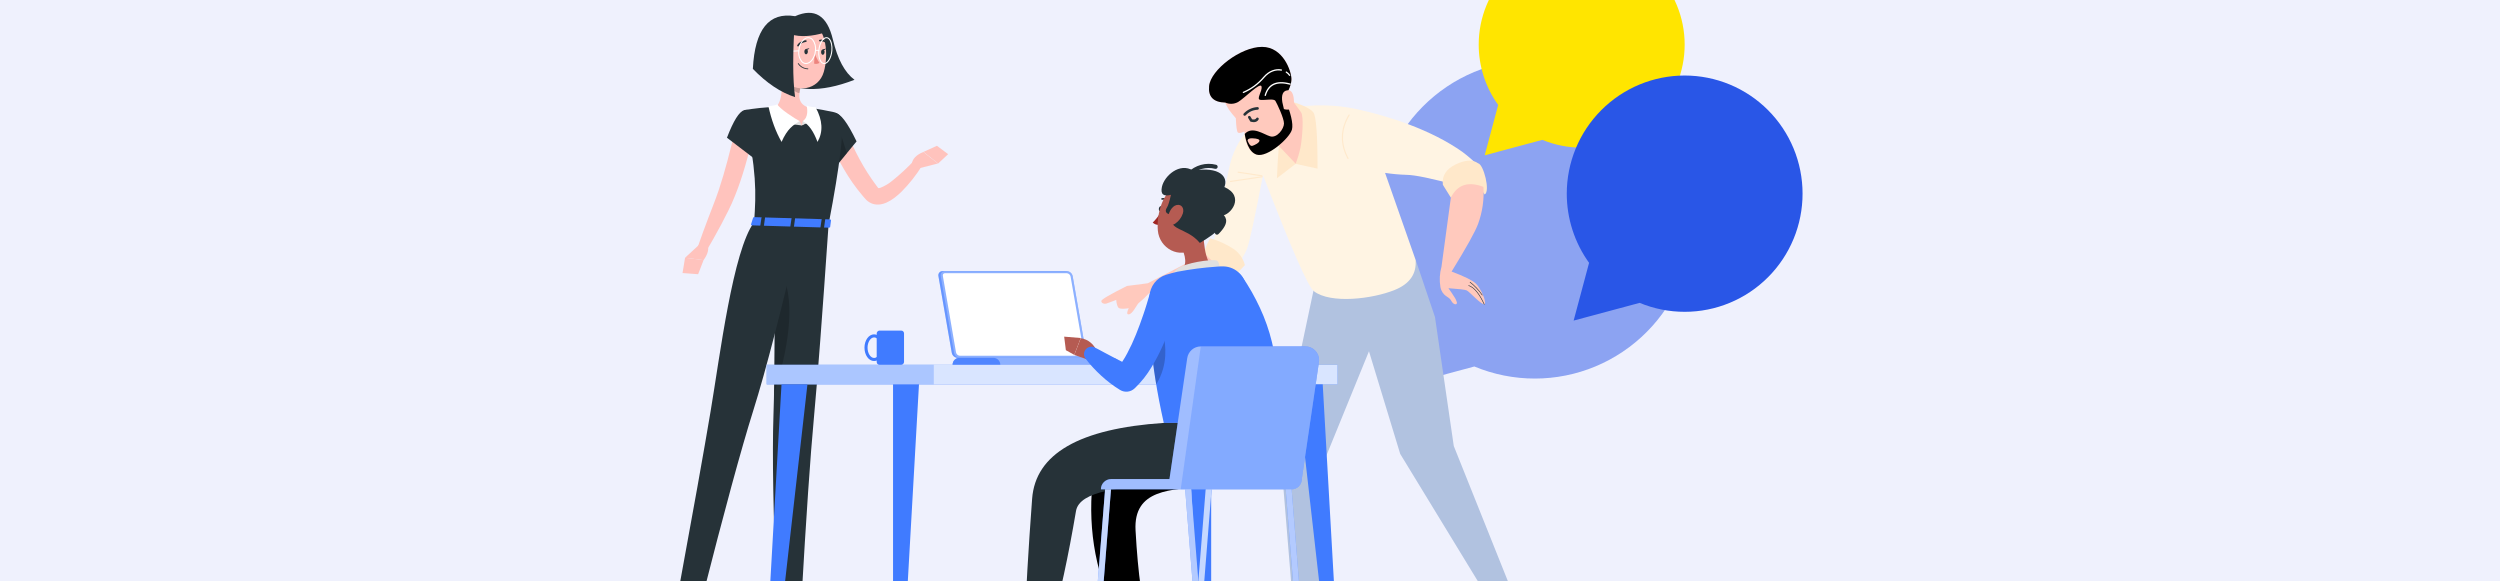 <svg xmlns="http://www.w3.org/2000/svg" xmlns:xlink="http://www.w3.org/1999/xlink" fill="none" version="1.1" width="994" height="231" viewBox="0 0 994 231"><rect x="0" y="0" width="994" height="231" fill="#333333" stroke="none"/><defs><clipPath id="master_svg0_206_01884"><rect x="0" y="0" width="994" height="231" rx="0"/></clipPath></defs><g clip-path="url(#master_svg0_206_01884)"><rect x="0" y="0" width="994" height="231" rx="0" fill="#EFF1FD" fill-opacity="1"/><g style="opacity:0.5;"><path d="M610.238,150.517Q611.784,150.517,613.328,150.441Q614.872,150.364,616.41,150.212Q617.949,150.059,619.478,149.831Q621.007,149.603,622.523,149.299Q624.039,148.996,625.539,148.618Q627.038,148.24,628.518,147.789Q629.997,147.337,631.452,146.813Q632.908,146.289,634.336,145.694Q635.764,145.099,637.162,144.434Q638.559,143.769,639.923,143.035Q641.286,142.302,642.612,141.502Q643.938,140.703,645.223,139.839Q646.509,138.974,647.751,138.048Q648.992,137.121,650.187,136.135Q651.382,135.148,652.528,134.103Q653.673,133.059,654.766,131.959Q655.859,130.859,656.897,129.706Q657.936,128.554,658.916,127.352Q659.897,126.149,660.818,124.9Q661.739,123.65,662.598,122.357Q663.456,121.064,664.251,119.73Q665.046,118.396,665.775,117.024Q666.503,115.652,667.164,114.246Q667.825,112.84,668.417,111.403Q669.008,109.966,669.529,108.501Q670.05,107.037,670.499,105.548Q670.947,104.06,671.323,102.551Q671.699,101.042,672,99.517Q672.302,97.991,672.529,96.452Q672.756,94.914,672.907,93.366Q673.059,91.818,673.134,90.264Q673.21,88.711,673.21,87.155Q673.21,85.6,673.134,84.046Q673.059,82.493,672.907,80.945Q672.756,79.397,672.529,77.858Q672.302,76.32,672,74.794Q671.699,73.269,671.323,71.76Q670.947,70.251,670.499,68.763Q670.05,67.274,669.529,65.81Q669.008,64.345,668.417,62.908Q667.825,61.471,667.164,60.065Q666.503,58.659,665.775,57.287Q665.046,55.915,664.251,54.581Q663.456,53.247,662.598,51.954Q661.739,50.66,660.818,49.411Q659.897,48.162,658.916,46.959Q657.936,45.757,656.897,44.604Q655.859,43.452,654.766,42.352Q653.673,41.252,652.528,40.208Q651.382,39.163,650.187,38.176Q648.992,37.19,647.751,36.263Q646.509,35.336,645.223,34.472Q643.938,33.608,642.612,32.808Q641.286,32.009,639.923,31.276Q638.559,30.542,637.162,29.877Q635.764,29.212,634.336,28.617Q632.908,28.022,631.452,27.498Q629.997,26.974,628.518,26.522Q627.038,26.071,625.539,25.693Q624.039,25.315,622.523,25.011Q621.007,24.708,619.478,24.48Q617.949,24.252,616.41,24.099Q614.872,23.947,613.328,23.87Q611.784,23.794,610.238,23.794Q608.692,23.794,607.148,23.87Q605.604,23.947,604.065,24.099Q602.527,24.252,600.998,24.48Q599.469,24.708,597.953,25.011Q596.436,25.315,594.937,25.693Q593.437,26.071,591.958,26.522Q590.479,26.974,589.023,27.498Q587.568,28.022,586.139,28.617Q584.711,29.212,583.314,29.877Q581.916,30.542,580.553,31.276Q579.19,32.009,577.864,32.808Q576.538,33.608,575.252,34.472Q573.967,35.336,572.725,36.263Q571.484,37.19,570.289,38.176Q569.094,39.163,567.948,40.208Q566.803,41.252,565.71,42.352Q564.617,43.452,563.579,44.604Q562.54,45.757,561.56,46.959Q560.579,48.162,559.658,49.411Q558.737,50.66,557.878,51.954Q557.02,53.247,556.225,54.581Q555.43,55.915,554.701,57.287Q553.973,58.659,553.312,60.065Q552.651,61.471,552.059,62.908Q551.468,64.345,550.947,65.81Q550.426,67.274,549.977,68.763Q549.528,70.251,549.153,71.76Q548.777,73.269,548.476,74.794Q548.174,76.32,547.947,77.858Q547.72,79.397,547.569,80.945Q547.417,82.493,547.341,84.046Q547.266,85.6,547.266,87.155Q547.266,88.394,547.314,89.632Q547.362,90.869,547.458,92.104Q547.554,93.339,547.698,94.569Q547.842,95.799,548.034,97.023Q548.226,98.246,548.465,99.461Q548.704,100.676,548.99,101.881Q549.276,103.085,549.609,104.278Q549.941,105.47,550.32,106.649Q550.699,107.828,551.123,108.99Q551.547,110.153,552.016,111.298Q552.485,112.443,552.998,113.569Q553.511,114.695,554.068,115.8Q554.624,116.905,555.223,117.987Q555.822,119.069,556.463,120.126Q557.104,121.184,557.785,122.216Q558.466,123.247,559.187,124.252L550.939,155.222L586.202,145.72Q589.054,146.905,592.007,147.804Q594.96,148.702,597.986,149.306Q601.012,149.91,604.082,150.214Q607.153,150.517,610.238,150.517Z" fill-rule="evenodd" fill="#2956E7" fill-opacity="1"/></g><g><path d="M628.876,58.706Q629.881,58.706,630.885,58.656Q631.889,58.607,632.889,58.508Q633.889,58.41,634.884,58.262Q635.878,58.115,636.864,57.918Q637.85,57.722,638.825,57.478Q639.8,57.234,640.762,56.942Q641.724,56.65,642.67,56.311Q643.616,55.972,644.545,55.587Q645.474,55.202,646.382,54.772Q647.291,54.342,648.177,53.868Q649.064,53.394,649.926,52.877Q650.788,52.36,651.624,51.802Q652.46,51.243,653.267,50.644Q654.075,50.045,654.852,49.407Q655.629,48.769,656.373,48.093Q657.118,47.418,657.829,46.707Q658.54,45.996,659.215,45.251Q659.89,44.505,660.527,43.728Q661.165,42.951,661.764,42.143Q662.363,41.335,662.921,40.499Q663.479,39.663,663.996,38.8Q664.513,37.937,664.987,37.051Q665.461,36.164,665.89,35.255Q666.32,34.345,666.705,33.416Q667.09,32.487,667.428,31.54Q667.767,30.593,668.059,29.631Q668.35,28.669,668.595,27.693Q668.839,26.718,669.035,25.731Q669.231,24.745,669.379,23.75Q669.526,22.755,669.625,21.754Q669.723,20.754,669.772,19.749Q669.822,18.745,669.822,17.739Q669.822,16.733,669.772,15.729Q669.723,14.724,669.625,13.724Q669.526,12.723,669.379,11.728Q669.231,10.733,669.035,9.747Q668.839,8.761,668.595,7.785Q668.35,6.809,668.059,5.847Q667.767,4.885,667.428,3.938Q667.09,2.991,666.705,2.062Q666.32,1.133,665.89,0.224Q665.461,-0.686,664.987,-1.572Q664.513,-2.459,663.996,-3.322Q663.479,-4.185,662.921,-5.021Q662.363,-5.857,661.764,-6.665Q661.165,-7.472,660.527,-8.25Q659.89,-9.027,659.215,-9.772Q658.54,-10.518,657.829,-11.229Q657.118,-11.94,656.373,-12.615Q655.629,-13.291,654.852,-13.929Q654.075,-14.567,653.267,-15.166Q652.46,-15.765,651.624,-16.323Q650.788,-16.882,649.926,-17.399Q649.064,-17.916,648.177,-18.39Q647.291,-18.864,646.382,-19.294Q645.474,-19.724,644.545,-20.109Q643.616,-20.494,642.67,-20.833Q641.724,-21.172,640.762,-21.464Q639.8,-21.755,638.825,-22Q637.85,-22.244,636.864,-22.44Q635.878,-22.637,634.884,-22.784Q633.889,-22.932,632.889,-23.03Q631.889,-23.129,630.885,-23.178Q629.881,-23.228,628.876,-23.228Q627.871,-23.228,626.867,-23.178Q625.863,-23.129,624.862,-23.03Q623.862,-22.932,622.868,-22.784Q621.873,-22.637,620.887,-22.44Q619.902,-22.244,618.927,-22Q617.952,-21.755,616.99,-21.464Q616.028,-21.172,615.081,-20.833Q614.135,-20.494,613.206,-20.109Q612.278,-19.724,611.369,-19.294Q610.46,-18.864,609.574,-18.39Q608.687,-17.916,607.825,-17.399Q606.963,-16.882,606.127,-16.323Q605.292,-15.765,604.484,-15.166Q603.677,-14.567,602.9,-13.929Q602.123,-13.291,601.378,-12.615Q600.633,-11.94,599.922,-11.229Q599.212,-10.518,598.537,-9.772Q597.862,-9.027,597.224,-8.25Q596.586,-7.472,595.988,-6.665Q595.389,-5.857,594.83,-5.021Q594.272,-4.185,593.755,-3.322Q593.238,-2.459,592.765,-1.572Q592.291,-0.686,591.861,0.224Q591.431,1.133,591.047,2.062Q590.662,2.991,590.323,3.938Q589.985,4.885,589.693,5.847Q589.401,6.809,589.157,7.785Q588.913,8.761,588.716,9.747Q588.52,10.733,588.373,11.728Q588.225,12.723,588.127,13.724Q588.028,14.724,587.979,15.729Q587.93,16.733,587.93,17.739Q587.93,19.341,588.055,20.939Q588.18,22.536,588.429,24.119Q588.679,25.701,589.051,27.26Q589.423,28.818,589.916,30.342Q590.408,31.867,591.018,33.348Q591.629,34.83,592.353,36.259Q593.076,37.688,593.91,39.056Q594.743,40.424,595.681,41.723L590.317,61.746L613.245,55.603Q615.099,56.369,617.019,56.951Q618.94,57.532,620.908,57.923Q622.876,58.313,624.873,58.509Q626.869,58.706,628.876,58.706Z" fill-rule="evenodd" fill="#FFE500" fill-opacity="1"/></g><g><path d="M669.821,123.978Q670.972,123.978,672.122,123.921Q673.271,123.864,674.416,123.751Q675.561,123.638,676.7,123.469Q677.838,123.3,678.967,123.075Q680.095,122.85,681.211,122.57Q682.328,122.289,683.429,121.955Q684.53,121.62,685.614,121.231Q686.697,120.843,687.76,120.402Q688.823,119.96,689.864,119.467Q690.904,118.974,691.919,118.431Q692.934,117.887,693.921,117.294Q694.908,116.701,695.864,116.061Q696.821,115.42,697.746,114.733Q698.67,114.046,699.559,113.314Q700.449,112.583,701.302,111.808Q702.154,111.034,702.968,110.219Q703.782,109.403,704.554,108.549Q705.327,107.694,706.057,106.803Q706.787,105.911,707.473,104.985Q708.158,104.059,708.798,103.1Q709.437,102.141,710.028,101.152Q710.62,100.163,711.163,99.146Q711.705,98.129,712.197,97.086Q712.689,96.044,713.129,94.979Q713.57,93.913,713.957,92.827Q714.345,91.742,714.679,90.638Q715.013,89.534,715.293,88.416Q715.572,87.297,715.797,86.166Q716.021,85.035,716.19,83.894Q716.359,82.754,716.472,81.606Q716.585,80.458,716.641,79.307Q716.698,78.155,716.698,77.002Q716.698,75.848,716.641,74.697Q716.585,73.545,716.472,72.397Q716.359,71.25,716.19,70.109Q716.021,68.968,715.797,67.837Q715.572,66.706,715.293,65.587Q715.013,64.469,714.679,63.365Q714.345,62.262,713.957,61.176Q713.57,60.09,713.129,59.025Q712.689,57.959,712.197,56.917Q711.705,55.874,711.163,54.857Q710.62,53.84,710.028,52.851Q709.437,51.862,708.798,50.903Q708.158,49.944,707.473,49.018Q706.787,48.092,706.057,47.201Q705.327,46.309,704.554,45.455Q703.782,44.6,702.968,43.785Q702.154,42.969,701.302,42.195Q700.449,41.42,699.559,40.689Q698.67,39.957,697.746,39.27Q696.821,38.583,695.864,37.943Q694.908,37.302,693.921,36.709Q692.934,36.116,691.919,35.573Q690.904,35.029,689.864,34.536Q688.823,34.043,687.76,33.602Q686.697,33.16,685.614,32.772Q684.53,32.383,683.429,32.049Q682.328,31.714,681.211,31.434Q680.095,31.153,678.967,30.929Q677.838,30.704,676.7,30.534Q675.561,30.365,674.416,30.252Q673.271,30.139,672.122,30.082Q670.972,30.026,669.821,30.026Q668.671,30.026,667.521,30.082Q666.372,30.139,665.227,30.252Q664.082,30.365,662.943,30.534Q661.805,30.704,660.676,30.929Q659.548,31.153,658.432,31.434Q657.315,31.714,656.214,32.049Q655.113,32.383,654.029,32.772Q652.946,33.16,651.883,33.602Q650.82,34.043,649.779,34.536Q648.739,35.029,647.724,35.573Q646.709,36.116,645.722,36.709Q644.735,37.302,643.778,37.943Q642.822,38.583,641.897,39.27Q640.973,39.957,640.084,40.689Q639.194,41.42,638.341,42.195Q637.489,42.969,636.675,43.785Q635.861,44.6,635.089,45.455Q634.316,46.309,633.586,47.201Q632.856,48.092,632.17,49.018Q631.485,49.944,630.845,50.903Q630.206,51.862,629.614,52.851Q629.023,53.84,628.48,54.857Q627.938,55.874,627.446,56.917Q626.954,57.959,626.514,59.025Q626.073,60.09,625.686,61.176Q625.298,62.262,624.964,63.365Q624.63,64.469,624.35,65.587Q624.071,66.706,623.846,67.837Q623.622,68.968,623.453,70.109Q623.284,71.25,623.171,72.397Q623.058,73.545,623.002,74.697Q622.945,75.848,622.945,77.002Q622.945,78.839,623.088,80.67Q623.232,82.502,623.517,84.316Q623.803,86.131,624.229,87.918Q624.655,89.705,625.218,91.453Q625.782,93.201,626.481,94.899Q627.179,96.598,628.008,98.237Q628.837,99.875,629.791,101.444Q630.744,103.013,631.818,104.502L625.677,127.464L651.927,120.42Q654.05,121.299,656.248,121.965Q658.447,122.632,660.7,123.08Q662.953,123.527,665.239,123.752Q667.525,123.978,669.821,123.978Z" fill-rule="evenodd" fill="#2956E7" fill-opacity="1"/></g><g transform="matrix(-1,0,0,1,1222.164,0)"><g><g><path d="M659.292,103.335L651.615,126.045L644.141,177.339L616.434,246.542L625.144,246.542L665.444,180.469L677.863,139.665L695.268,182.313L698.336,247.058L707.534,247.058L713.182,178.207L701.912,124.937L699.516,113.625L659.292,103.335Z" fill="#B1C2E0" fill-opacity="1" style="mix-blend-mode:passthrough"/></g><g><path d="M709.558,42.961Q695.542,40.612,682.797,43.38C670.052,46.148,653.1,51.592,640.671,60.427C638.159,62.304,635.808,64.39,633.645,66.662L642.935,73.659Q657.969,69.573,662.904,69.517C665.77,69.432,668.627,69.173,671.462,68.741L659.317,103.335Q658.671,111.649,667.6,115.275C676.529,118.901,693.105,120.892,699.764,115.785Q703.27,113.089,719.998,69.635Q724.898,95.169,726.378,99.014C727.472,101.592,728.983,103.97,730.85,106.052L740.187,99.009Q735.074,73.868,733.176,65.585C731.278,57.301,723.982,44.238,709.558,42.961Z" fill="#FFF4E3" fill-opacity="1" style="mix-blend-mode:passthrough"/></g><g><path d="M685.564,45.847Q685.532,45.793,685.532,45.729Q685.532,45.684,685.549,45.641Q685.567,45.599,685.599,45.567Q685.631,45.535,685.674,45.517Q685.716,45.499,685.762,45.499Q685.822,45.499,685.875,45.53Q685.928,45.56,685.959,45.612L685.96,45.611Q691.115,54.257,686.393,63.105L686.392,63.104Q686.362,63.16,686.307,63.193Q686.253,63.226,686.189,63.226Q686.143,63.226,686.101,63.208Q686.059,63.191,686.026,63.158Q685.994,63.126,685.977,63.084Q685.959,63.042,685.959,62.996Q685.959,62.938,685.986,62.888L685.985,62.887Q690.584,54.269,685.563,45.848L685.564,45.847Z" fill-rule="evenodd" fill="#FFE9CC" fill-opacity="1" style="mix-blend-mode:passthrough"/></g><g transform="matrix(0.989,-0.151,0.15,0.989,-2.252,109.834)"><line x1="720" y1="69.585" x2="729.884" y2="69.585" fill-opacity="0" stroke-opacity="1" stroke="#FFE9CC" fill="none" stroke-width="0.463" stroke-linecap="ROUND" style="mix-blend-mode:passthrough"/></g><g transform="matrix(0.989,0.146,-0.145,0.989,17.937,-104.579)"><line x1="720.359" y1="70.438" x2="733.461" y2="70.438" fill-opacity="0" stroke-opacity="1" stroke="#FFE9CC" fill="none" stroke-width="0.463" stroke-linecap="ROUND" style="mix-blend-mode:passthrough"/></g><g><path d="M708.489,40.403Q701.702,42.533,699.998,44.662Q698.293,46.792,698.309,67.051L707.019,65.146L714.452,70.871Q714.025,58.722,712.753,50.397Q711.481,42.073,708.489,40.403Z" fill="#FFE8CA" fill-opacity="1" style="mix-blend-mode:passthrough"/></g><g><path d="M711.683,35.067Q706.163,42.962,704.891,44.611C703.619,46.261,704.464,55.494,705.1,58.691C705.562,60.87,706.198,63.008,707.003,65.085L715.713,55.892Q712.309,51.848,712.945,46.731C713.581,41.614,716.389,36.119,716.15,34.663Q715.911,33.208,711.683,35.067Z" fill="#FFC9BD" fill-opacity="1" style="mix-blend-mode:passthrough"/></g><g><path d="M711.467,38.693Q707.666,48.079,708.491,51.46C709.315,54.841,718.269,62.761,722.517,61.485Q726.766,60.208,727.397,52.292Q729.299,53.155,729.94,52.721Q730.581,52.287,730.795,46.996C731.776,45.912,732.696,44.775,733.553,43.59C734.119,42.704,734.616,41.775,735.038,40.812Q742.054,40.603,741.418,34.204C740.782,27.805,728.892,18.679,720.391,18.679C711.889,18.679,708.689,28.479,708.689,31.446Q708.689,34.413,711.467,38.693Z" fill="#FFC9BD" fill-opacity="1" style="mix-blend-mode:passthrough"/></g><g><path d="M727.271,45.5C725.951,44.066,724.126,43.207,722.184,43.104" fill="#FFFFFF" fill-opacity="1" style="mix-blend-mode:passthrough"/><path d="M722.205,43.634Q722.194,43.634,722.184,43.634Q722.131,43.634,722.08,43.624Q722.029,43.614,721.981,43.594Q721.933,43.574,721.889,43.545Q721.846,43.516,721.809,43.479Q721.772,43.442,721.743,43.399Q721.714,43.356,721.694,43.307Q721.674,43.259,721.664,43.208Q721.654,43.157,721.654,43.104Q721.654,43.052,721.664,43.001Q721.674,42.95,721.694,42.902Q721.714,42.853,721.743,42.81Q721.772,42.767,721.809,42.73Q721.846,42.693,721.889,42.664Q721.933,42.635,721.981,42.615Q722.029,42.595,722.08,42.585Q722.131,42.574,722.184,42.574Q722.224,42.574,722.264,42.581Q723.795,42.671,725.185,43.326Q726.575,43.98,727.623,45.104Q727.708,45.179,727.755,45.283Q727.801,45.386,727.801,45.5Q727.801,45.552,727.791,45.603Q727.781,45.654,727.761,45.702Q727.741,45.751,727.712,45.794Q727.683,45.837,727.646,45.874Q727.609,45.911,727.566,45.94Q727.522,45.969,727.474,45.989Q727.426,46.009,727.375,46.019Q727.324,46.03,727.271,46.03Q727.147,46.03,727.036,45.975Q726.925,45.92,726.85,45.821Q725.941,44.848,724.736,44.28Q723.531,43.713,722.205,43.634Z" fill-rule="evenodd" fill="#263238" fill-opacity="1" style="mix-blend-mode:passthrough"/></g><g><path d="M725.864,46.929Q725.965,46.79,725.965,46.618Q725.965,46.565,725.955,46.514Q725.945,46.463,725.925,46.415Q725.905,46.367,725.876,46.323Q725.847,46.28,725.81,46.243Q725.773,46.206,725.73,46.177Q725.686,46.148,725.638,46.128Q725.59,46.108,725.539,46.098Q725.488,46.088,725.435,46.088Q725.36,46.088,725.287,46.109Q725.214,46.13,725.15,46.171Q725.087,46.211,725.037,46.268Q724.987,46.325,724.955,46.394L724.336,47.444Q723.713,47.577,723.297,47.471Q722.909,47.372,722.688,47.037Q722.655,46.972,722.605,46.918Q722.555,46.863,722.492,46.825Q722.43,46.786,722.359,46.766Q722.288,46.746,722.215,46.746Q722.163,46.746,722.111,46.757Q722.06,46.767,722.012,46.787Q721.964,46.807,721.92,46.836Q721.877,46.865,721.84,46.902Q721.803,46.939,721.774,46.982Q721.745,47.025,721.725,47.074Q721.705,47.122,721.695,47.173Q721.685,47.224,721.685,47.276Q721.685,47.457,721.795,47.601Q722.24,48.291,723.036,48.494Q723.784,48.684,724.811,48.415Q724.912,48.388,724.996,48.325Q725.079,48.262,725.132,48.172L725.864,46.929Z" fill-rule="evenodd" fill="#263238" fill-opacity="1" style="mix-blend-mode:passthrough"/></g><g><path d="M741.424,34.208C740.809,27.814,728.893,18.637,720.392,18.637C711.89,18.637,708.69,28.478,708.69,31.45Q708.69,34.423,711.447,38.692Q707.647,48.078,708.471,51.459C709.295,54.84,718.25,62.761,722.498,61.484C725.846,60.463,726.95,55.356,727.255,53.241C724.233,49.968,719.715,53.446,717.176,54.196C714.419,55.049,711.651,51.209,711.651,49.09C711.651,46.97,714.419,41.205,715.055,40.132C715.691,39.06,719.084,39.923,720.997,39.713C722.91,39.504,720.153,36.297,720.58,34.377C721.007,32.456,727.367,39.075,729.916,40.566C731.486,41.43,733.368,41.508,735.004,40.776Q742.05,40.612,741.424,34.208ZM722.941,55.09Q726.126,54.661,726.126,55.943C724.976,58.645,724.431,58.078,723.368,57.649C722.305,57.22,719.751,55.54,722.941,55.09Z" fill="#000000" fill-opacity="1" style="mix-blend-mode:passthrough"/></g><g><path d="M712.313,40.613Q712.949,36.349,710.41,35.925C707.871,35.501,707.652,39.122,707.652,41.461C707.652,43.8,710.41,43.81,711.682,43.371" fill="#FFC9BD" fill-opacity="1" style="mix-blend-mode:passthrough"/></g><g><path d="M710.859,28.903Q710.916,28.867,710.948,28.809Q710.98,28.75,710.98,28.683Q710.98,28.657,710.975,28.632Q710.97,28.607,710.961,28.584Q710.951,28.56,710.937,28.539Q710.922,28.517,710.904,28.499Q710.886,28.481,710.865,28.467Q710.844,28.453,710.82,28.443Q710.796,28.433,710.771,28.428Q710.746,28.423,710.72,28.423Q710.645,28.423,710.582,28.463L710.581,28.461Q709.755,28.981,709.202,29.786L709.204,29.787Q709.158,29.853,709.158,29.934Q709.158,29.96,709.163,29.985Q709.168,30.01,709.178,30.034Q709.188,30.057,709.202,30.079Q709.216,30.1,709.234,30.118Q709.252,30.136,709.274,30.15Q709.295,30.165,709.318,30.174Q709.342,30.184,709.367,30.189Q709.392,30.194,709.418,30.194Q709.482,30.194,709.539,30.164Q709.596,30.135,709.632,30.082L709.634,30.083Q710.126,29.367,710.86,28.905L710.859,28.903Z" fill-rule="evenodd" fill="#FFFFFF" fill-opacity="1" style="mix-blend-mode:passthrough"/></g><g><path d="M716.192,27.908Q714.428,27.265,712.648,27.592L712.648,27.595Q712.603,27.603,712.564,27.626Q712.525,27.649,712.496,27.684Q712.466,27.719,712.451,27.762Q712.435,27.805,712.435,27.85Q712.435,27.876,712.44,27.901Q712.445,27.926,712.455,27.95Q712.465,27.974,712.479,27.995Q712.493,28.016,712.511,28.034Q712.53,28.052,712.551,28.067Q712.572,28.081,712.596,28.091Q712.619,28.1,712.645,28.105Q712.67,28.11,712.695,28.11Q712.719,28.11,712.742,28.106L712.743,28.108Q714.382,27.807,716.012,28.401Q717.896,29.089,719.446,30.887Q722.851,34.901,727.682,36.977L727.683,36.975Q727.732,36.996,727.786,36.996Q727.811,36.996,727.836,36.991Q727.861,36.986,727.885,36.977Q727.909,36.967,727.93,36.953Q727.951,36.938,727.969,36.92Q727.987,36.902,728.002,36.881Q728.016,36.86,728.026,36.836Q728.036,36.812,728.041,36.787Q728.046,36.762,728.046,36.736Q728.046,36.698,728.035,36.662Q728.024,36.625,728.003,36.593Q727.982,36.561,727.952,36.537Q727.923,36.513,727.888,36.497L727.889,36.495Q723.172,34.468,719.844,30.544Q718.204,28.643,716.192,27.908Z" fill-rule="evenodd" fill="#FFFFFF" fill-opacity="1" style="mix-blend-mode:passthrough"/></g><g><path d="M719.345,37.828Q717.376,30.977,709.155,33.179L709.155,33.181Q709.114,33.192,709.078,33.216Q709.043,33.24,709.016,33.274Q708.99,33.308,708.976,33.349Q708.963,33.389,708.963,33.432Q708.963,33.458,708.968,33.483Q708.973,33.508,708.982,33.532Q708.992,33.555,709.006,33.577Q709.021,33.598,709.039,33.616Q709.057,33.634,709.078,33.648Q709.1,33.663,709.123,33.672Q709.147,33.682,709.172,33.687Q709.197,33.692,709.223,33.692Q709.257,33.692,709.29,33.683L709.291,33.686Q717.014,31.618,718.841,37.973L718.843,37.972Q718.855,38.013,718.879,38.048Q718.903,38.083,718.936,38.108Q718.97,38.134,719.01,38.147Q719.05,38.161,719.093,38.161Q719.118,38.161,719.144,38.156Q719.169,38.151,719.192,38.141Q719.216,38.131,719.237,38.117Q719.259,38.103,719.277,38.085Q719.295,38.066,719.309,38.045Q719.323,38.024,719.333,38Q719.343,37.977,719.348,37.951Q719.353,37.926,719.353,37.901Q719.353,37.864,719.343,37.829L719.345,37.828Z" fill-rule="evenodd" fill="#FFFFFF" fill-opacity="1" style="mix-blend-mode:passthrough"/></g><g><path d="M631.86,77.33Q634.715,72.811,638.291,74.088C640.872,75.16,643.244,76.681,645.297,78.582L648.482,73.475Q649.123,68.148,643.394,65.38Q637.666,62.612,634.47,64.926C632.278,65.334,629.53,76.1,631.86,77.33Z" fill="#FFE8CA" fill-opacity="1" style="mix-blend-mode:passthrough"/></g><g><path d="M741.019,94.725C737.697,95.666,734.538,97.111,731.652,99.01C729.443,100.53,727.859,102.804,727.195,105.409Q732.085,110.735,733.138,110.735C734.191,110.735,742.296,101.778,743.125,100.93Q743.954,100.082,741.019,94.725Z" fill="#FFE8CA" fill-opacity="1" style="mix-blend-mode:passthrough"/></g><g><path d="M778.392,118.819Q778.184,121.806,777.329,122.445Q776.474,123.083,772.658,122.445Q770.115,118.819,771.168,117.338C772.221,115.857,774.144,116.27,775.416,116.699C776.526,117.223,777.533,117.941,778.392,118.819Z" fill="#FFC9BD" fill-opacity="1" style="mix-blend-mode:passthrough"/></g><g><path d="M743.139,100.909L765.825,112.629L774.108,113.702Q784.283,118.809,784.283,119.667C784.283,120.525,783.225,120.954,782.381,120.734C781.536,120.514,775.375,117.966,774.098,117.966C772.821,117.966,771.758,118.385,771.976,119.457C772.195,120.53,775.161,125.003,773.462,125.003C771.763,125.003,770.068,120.734,769.209,120.305C767.85,119.201,766.579,117.992,765.408,116.689Q745.866,112.604,741.404,111.991C738.904,111.695,736.506,110.821,734.398,109.438L743.139,100.909Z" fill="#FFC9BD" fill-opacity="1" style="mix-blend-mode:passthrough"/></g><g><path d="M625.135,246.542L627.862,250.464C629.007,252.098,630.527,253.431,632.294,254.35L637.585,257.088C637.941,257.273,638.166,257.64,638.17,258.043C638.173,258.648,637.684,259.141,637.081,259.141L637.02,259.141C632.059,258.885,612.599,257.889,611.938,257.889C611.276,257.889,610.92,256.868,611.154,253.722Q611.388,250.576,616.435,246.521L625.135,246.542Z" fill="#886AAE" fill-opacity="1" style="mix-blend-mode:passthrough"/></g><g><path d="M707.483,246.542L710.215,250.464C711.359,252.099,712.879,253.432,714.647,254.35L719.948,257.088C720.309,257.269,720.54,257.637,720.548,258.043C720.548,258.649,720.059,259.141,719.455,259.141L719.399,259.141C714.433,258.885,694.978,257.889,694.311,257.889C693.645,257.889,693.263,256.868,693.533,253.722Q693.802,250.576,698.809,246.521L707.483,246.542Z" fill="#886AAE" fill-opacity="1" style="mix-blend-mode:passthrough"/></g><g><path d="M632.351,74.297C632.025,79.298,632.748,84.312,634.473,89.015Q636.137,93.581,645.01,107.972Q637.571,110.75,635.45,112.67C633.328,114.59,630.754,120.765,632.026,120.969C633.298,121.173,637.978,115.862,639.052,115.438Q640.125,115.014,646.271,114.59Q644.999,116.337,644.007,117.946C643.489,118.67,643.106,119.484,642.878,120.346C642.878,121.403,644.358,121.194,645.208,119.483C646.058,117.772,648.612,117.997,649.456,114.156C649.911,111.458,649.765,108.692,649.029,106.057L645.3,78.582Q641.448,70.835,632.351,74.297Z" fill="#FFC9BD" fill-opacity="1" style="mix-blend-mode:passthrough"/></g><g><path d="M638.256,113.648Q638.291,113.636,638.312,113.606Q638.334,113.576,638.334,113.539Q638.334,113.516,638.325,113.495Q638.317,113.473,638.3,113.457Q638.284,113.441,638.263,113.432Q638.242,113.424,638.219,113.424Q638.2,113.424,638.183,113.43L638.182,113.429Q634.889,114.533,631.922,120.946L631.923,120.946Q631.912,120.969,631.912,120.995Q631.912,121.017,631.921,121.039Q631.93,121.06,631.946,121.076Q631.962,121.092,631.983,121.101Q632.004,121.11,632.027,121.11Q632.061,121.11,632.089,121.092Q632.118,121.073,632.132,121.043L632.132,121.043Q635.057,114.72,638.256,113.648L638.256,113.648Z" fill-rule="evenodd" fill="#263238" fill-opacity="1" style="mix-blend-mode:passthrough"/></g><g><path d="M637.746,112.276Q637.79,112.242,637.79,112.186Q637.79,112.163,637.781,112.142Q637.773,112.12,637.756,112.104Q637.74,112.088,637.719,112.079Q637.698,112.071,637.675,112.071Q637.635,112.071,637.604,112.095L637.604,112.094Q634.772,114.313,632.721,117.273L632.722,117.273Q632.701,117.302,632.701,117.338Q632.701,117.361,632.71,117.382Q632.719,117.404,632.735,117.42Q632.751,117.436,632.772,117.445Q632.794,117.453,632.816,117.453Q632.877,117.453,632.911,117.404L632.911,117.404Q634.943,114.473,637.747,112.277L637.746,112.276Z" fill-rule="evenodd" fill="#263238" fill-opacity="1" style="mix-blend-mode:passthrough"/></g><g><g><path d="M906.035,6.438Q894.41,1.32,890.996,15.768Q888.233,27.386,882.418,31.732Q902.967,39.704,914.43,30.358L906.035,6.438Z" fill="#263238" fill-opacity="1" style="mix-blend-mode:passthrough"/></g><g><path d="M892.523,55.009C892.1,56.158,891.693,57.144,891.245,58.175C890.798,59.207,890.335,60.197,889.877,61.219C888.92,63.221,887.842,65.156,886.743,67.056C884.522,70.936,881.944,74.6,879.045,78L878.491,78.633C878.292,78.858,878.19,79.001,877.778,79.425C877.007,80.203,876.054,80.775,875.005,81.09C874.046,81.359,873.039,81.417,872.055,81.258C871.271,81.135,870.506,80.911,869.78,80.589C868.598,80.059,867.482,79.388,866.458,78.592C865.525,77.873,864.633,77.1,863.787,76.279C860.636,73.125,857.861,69.613,855.52,65.815L858.465,63.583C861.269,66.584,864.286,69.378,867.491,71.943C868.871,73.073,870.415,73.984,872.07,74.645C872.736,74.869,873.194,74.767,873.087,74.737C872.981,74.706,872.981,74.737,873.006,74.737C873.032,74.737,873.184,74.492,873.321,74.308L873.774,73.71C876.205,70.449,878.398,67.017,880.337,63.44C881.314,61.643,882.23,59.799,883.115,57.95C883.558,57.026,883.99,56.097,884.403,55.167C884.815,54.238,885.232,53.257,885.568,52.415L892.523,55.009Z" fill="#FFC3BD" fill-opacity="1" style="mix-blend-mode:passthrough"/></g><g><path d="M890.161,44.984Q887.058,44.866,881.594,56.219L889.673,66.044Q899.09,54.186,897.813,50.351C896.424,46.342,894.679,45.142,890.161,44.984Z" fill="#263238" fill-opacity="1" style="mix-blend-mode:passthrough"/></g><g style="opacity:0.2;"><path d="M889.644,47.716L885.441,60.928L889.232,65.519L889.644,47.716Z" fill="#000000" fill-opacity="1" style="mix-blend-mode:passthrough"/></g><g><path d="M857.828,67.184L849.234,65.003L855.05,60.407Q859.364,62.235,859.629,65.268L857.828,67.184Z" fill="#FFC3BD" fill-opacity="1" style="mix-blend-mode:passthrough"/></g><g><path d="M845.184,61.3L849.64,57.965L854.988,60.391L849.167,65.003L845.184,61.3Z" fill="#FFC3BD" fill-opacity="1" style="mix-blend-mode:passthrough"/></g><g><path d="M912.09,248.416L904.805,248.416L905.161,231.466L912.452,231.466L912.09,248.416Z" fill="#FFC3BD" fill-opacity="1" style="mix-blend-mode:passthrough"/></g><g><path d="M904.094,247.568L912.311,247.568C912.607,247.564,912.86,247.784,912.896,248.079L913.822,254.585C913.894,255.223,913.439,255.8,912.804,255.877L912.672,255.877C909.818,255.826,908.439,255.658,904.837,255.658C902.619,255.658,896.259,255.893,893.212,255.893C890.164,255.893,889.991,252.829,891.258,252.558C896.971,251.327,901.006,249.627,902.96,247.997C903.281,247.734,903.68,247.584,904.094,247.568Z" fill="#263238" fill-opacity="1" style="mix-blend-mode:passthrough"/></g><g style="opacity:0.2;"><g style="opacity:0.2;"><path d="M905.156,231.466L904.973,240.209L912.263,240.209L912.452,231.466L905.156,231.466Z" fill="#000000" fill-opacity="1" style="mix-blend-mode:passthrough"/></g></g><g><path d="M887.229,48.61C887.071,53.242,887.87,64.053,892.719,89.215L922.329,88.331C921.495,76.253,921.24,68.792,926.262,43.799C922.092,43.066,917.876,42.634,913.644,42.507C909.156,42.319,904.661,42.455,900.192,42.916C896.768,43.329,893.07,44.039,890.653,44.581C888.728,44.98,887.319,46.639,887.229,48.61Z" fill="#263238" fill-opacity="1" style="mix-blend-mode:passthrough"/></g><g><path d="M911.858,27.365C911.136,31.732,910.53,39.714,913.644,42.517C911.302,46.214,907.617,48.85,903.372,49.866Q896.544,46.388,900.192,42.916C904.98,41.613,904.771,38.023,903.81,34.673L911.858,27.365Z" fill="#FFC3BD" fill-opacity="1" style="mix-blend-mode:passthrough"/></g><g><path d="M903.375,49.866L904.255,48.135L908.997,49.207L903.375,49.866Z" fill="#E0E0E0" fill-opacity="1" style="mix-blend-mode:passthrough"/></g><g><path d="M904.25,48.13C905.776,47.43,912.818,42.834,913.092,41.389Q913.647,41.996,916.654,42.18Q914.868,50.407,911.414,56.423C909.032,51.056,906.789,49.8,904.25,48.13Z" fill="#FFFFFF" fill-opacity="1" style="mix-blend-mode:passthrough"/></g><g><path d="M903.37,49.866L902.968,48.135L900.062,48.339L903.37,49.866Z" fill="#E0E0E0" fill-opacity="1" style="mix-blend-mode:passthrough"/></g><g><path d="M902.967,48.13C900.622,46.567,901.192,43.288,901.441,41.858Q900.886,42.456,897.88,42.64Q893.662,50.407,897.122,56.428C898.77,52.108,900.429,49.8,902.967,48.13Z" fill="#FFFFFF" fill-opacity="1" style="mix-blend-mode:passthrough"/></g><g style="opacity:0.2;"><path d="M908.573,30.337L903.816,34.662C904.052,35.442,904.223,36.239,904.325,37.047C906.157,36.721,908.634,34.611,908.767,32.671C908.844,31.887,908.779,31.097,908.573,30.337Z" fill="#000000" fill-opacity="1" style="mix-blend-mode:passthrough"/></g><g><path d="M914.226,17.361C914.135,24.628,914.226,27.702,910.787,31.599C905.572,37.431,896.674,35.766,894.628,28.611C892.771,22.187,893.224,11.386,900.154,8.153C906.79,5.016,914.396,9.984,914.226,17.346L914.226,17.361Z" fill="#FFC3BD" fill-opacity="1" style="mix-blend-mode:passthrough"/></g><g><path d="M913.634,20.875L904.542,20.425C904.427,20.42,904.338,20.321,904.344,20.206C904.347,20.091,904.443,20.001,904.558,20.007L913.649,20.456C913.763,20.467,913.847,20.567,913.838,20.681C913.838,20.792,913.745,20.881,913.634,20.875Z" fill="#FFFFFF" fill-opacity="1" style="mix-blend-mode:passthrough"/></g><g><path d="M892.715,89.214Q896.459,143.593,898.525,165.818Q900.692,188.947,903.511,238.509L913.366,238.509Q915.401,188.104,914.643,165.292Q913.814,140.431,914.338,88.566L892.715,89.214Z" fill="#263238" fill-opacity="1" style="mix-blend-mode:passthrough"/></g><g><path d="M914.278,238.866L902.714,238.866L901.859,235.164L914.818,234.704L914.278,238.866Z" fill="#407BFF" fill-opacity="1" style="mix-blend-mode:passthrough"/></g><g style="opacity:0.2;"><path d="M914.262,107.993C913.066,106.655,911.769,107.349,910.293,111.149C905.368,124.115,910.619,144.813,914.445,156.728C914.185,141.908,914.196,122.374,914.262,107.993Z" fill="#000000" fill-opacity="1" style="mix-blend-mode:passthrough"/></g><g><path d="M902.349,20.496C902.349,21.089,902.085,21.579,901.703,21.594C901.322,21.61,900.986,21.155,900.955,20.573C900.925,19.991,901.21,19.49,901.602,19.47C901.993,19.449,902.349,19.904,902.349,20.496Z" fill="#263238" fill-opacity="1" style="mix-blend-mode:passthrough"/></g><g><path d="M895.702,20.695C895.702,21.288,895.437,21.778,895.055,21.793C894.674,21.808,894.343,21.354,894.308,20.772C894.272,20.19,894.567,19.689,894.959,19.674C895.351,19.658,895.702,20.062,895.702,20.695Z" fill="#263238" fill-opacity="1" style="mix-blend-mode:passthrough"/></g><g><path d="M895.121,19.643L893.691,19.301Q894.46,20.363,895.121,19.643Z" fill="#263238" fill-opacity="1" style="mix-blend-mode:passthrough"/></g><g><path d="M898.263,21.135C897.807,22.507,897.165,23.809,896.355,25.006C896.982,25.415,897.758,25.521,898.472,25.297L898.263,21.135Z" fill="#ED847E" fill-opacity="1" style="mix-blend-mode:passthrough"/></g><g><path d="M901.778,27.446C901.505,27.503,901.227,27.538,900.949,27.554C900.853,27.56,900.771,27.486,900.766,27.39C900.77,27.298,900.842,27.224,900.934,27.217C902.417,27.178,903.792,26.425,904.627,25.194C904.679,25.112,904.788,25.087,904.871,25.138C904.948,25.185,904.975,25.284,904.932,25.363C904.207,26.459,903.068,27.212,901.778,27.446Z" fill="#263238" fill-opacity="1" style="mix-blend-mode:passthrough"/></g><g><path d="M916.46,23.938C916.032,25.266,915.094,26.368,913.856,27.002C912.197,27.84,911.017,26.446,911.174,24.689C911.317,23.111,912.344,20.762,914.156,20.654C915.459,20.6,916.562,21.609,916.628,22.917C916.65,23.266,916.593,23.615,916.46,23.938Z" fill="#FFC3BD" fill-opacity="1" style="mix-blend-mode:passthrough"/></g><g><path d="M904.943,18.464C904.797,18.496,904.647,18.427,904.576,18.296C903.788,16.901,901.737,16.687,901.722,16.677C901.533,16.66,901.394,16.493,901.412,16.304C901.433,16.115,901.6,15.977,901.788,15.992C901.885,15.992,904.21,16.243,905.177,17.953C905.274,18.116,905.221,18.326,905.06,18.423L904.943,18.464Z" fill="#263238" fill-opacity="1" style="mix-blend-mode:passthrough"/></g><g><path d="M893.563,17.299C893.445,17.328,893.321,17.286,893.243,17.192C893.091,17.056,893.091,16.818,893.243,16.681C894.047,15.911,895.174,15.582,896.265,15.798C896.451,15.846,896.562,16.036,896.514,16.222C896.46,16.403,896.276,16.512,896.092,16.472C895.226,16.309,894.336,16.58,893.706,17.197C893.667,17.243,893.618,17.278,893.563,17.299Z" fill="#263238" fill-opacity="1" style="mix-blend-mode:passthrough"/></g><g><path d="M929.912,52.2C930.884,56.091,931.897,60.059,932.935,63.946C933.972,67.832,935.112,71.739,936.364,75.502C937.615,79.266,939.172,83.004,940.607,86.84C942.042,90.675,943.507,94.541,944.825,98.448L941.507,100.031C939.345,96.497,937.356,92.881,935.402,89.25C934.43,87.432,933.484,85.583,932.563,83.719C931.642,81.855,930.737,79.894,929.948,77.882C928.361,73.935,927.038,69.956,925.878,65.958C924.718,61.959,923.619,57.955,922.703,53.839L929.912,52.2Z" fill="#FFC3BD" fill-opacity="1" style="mix-blend-mode:passthrough"/></g><g><path d="M926.26,43.799Q929.252,44.631,933.124,54.758L921.859,63.358Q917.408,54.932,918.537,51.041C919.718,47.001,922.841,42.865,926.26,43.799Z" fill="#263238" fill-opacity="1" style="mix-blend-mode:passthrough"/></g><g><path d="M901.349,248.85C900.726,248.907,900.103,248.748,899.583,248.401C899.351,248.19,899.233,247.881,899.268,247.568C899.28,247.374,899.392,247.2,899.563,247.109C900.453,246.598,903.358,248.13,903.714,248.273C903.778,248.311,903.814,248.383,903.806,248.457C903.801,248.532,903.743,248.593,903.669,248.6C902.905,248.757,902.128,248.841,901.349,248.85ZM900.046,247.318C899.938,247.313,899.83,247.333,899.731,247.374C899.66,247.413,899.615,247.487,899.614,247.568C899.58,247.776,899.655,247.986,899.812,248.125C900.255,248.528,901.476,248.595,903.068,248.324C902.127,247.812,901.104,247.466,900.046,247.303L900.046,247.318Z" fill="#407BFF" fill-opacity="1" style="mix-blend-mode:passthrough"/></g><g><path d="M903.614,248.59L903.548,248.59C902.678,248.191,900.958,246.618,901.055,245.791C901.055,245.592,901.233,245.347,901.706,245.28C902.054,245.24,902.402,245.347,902.668,245.577C903.583,246.348,903.746,248.314,903.756,248.396C903.76,248.458,903.731,248.518,903.68,248.554C903.661,248.572,903.639,248.584,903.614,248.59ZM901.879,245.623L901.777,245.623C901.462,245.623,901.441,245.781,901.431,245.827C901.355,246.338,902.52,247.568,903.405,248.11C903.338,247.277,903.015,246.487,902.479,245.847C902.311,245.702,902.096,245.623,901.874,245.623L901.879,245.623Z" fill="#407BFF" fill-opacity="1" style="mix-blend-mode:passthrough"/></g><g><path d="M954.886,248.416L947.596,248.416L943.18,231.466L950.475,231.466L954.886,248.416Z" fill="#FFC3BD" fill-opacity="1" style="mix-blend-mode:passthrough"/></g><g><path d="M954.95,247.569L946.754,247.569C946.513,247.548,946.3,247.725,946.275,247.967C946.273,248.001,946.273,248.035,946.275,248.069L946.784,254.575C946.893,255.302,947.502,255.849,948.234,255.877C951.083,255.826,952.386,255.658,956.023,255.658C958.242,255.658,960.45,255.893,963.497,255.893C966.545,255.893,966.041,252.829,964.718,252.558C958.73,251.327,958.532,249.627,956.247,247.998C955.868,247.727,955.416,247.577,954.95,247.569Z" fill="#263238" fill-opacity="1" style="mix-blend-mode:passthrough"/></g><g style="opacity:0.2;"><g style="opacity:0.2;"><path d="M943.184,231.466L945.453,240.209L952.748,240.209L950.474,231.466L943.184,231.466Z" fill="#000000" fill-opacity="1" style="mix-blend-mode:passthrough"/></g></g><g><path d="M922.332,88.331C930.757,99.663,935.891,141.284,939.63,163.54Q943.512,186.684,953.041,238.55L943.171,238.55Q929.76,185.791,922.739,163.479Q914.975,138.818,903.375,88.408L922.332,88.331Z" fill="#263238" fill-opacity="1" style="mix-blend-mode:passthrough"/></g><g><path d="M953.729,238.866L942.154,238.866L941.305,235.164L954.268,234.704L953.729,238.866Z" fill="#407BFF" fill-opacity="1" style="mix-blend-mode:passthrough"/></g><g><path d="M955.923,247.772C956.51,247.552,957.006,247.138,957.327,246.598C957.447,246.302,957.415,245.966,957.241,245.699C957.149,245.53,956.975,245.422,956.783,245.418C955.765,245.357,953.781,247.971,953.557,248.257C953.512,248.316,953.512,248.398,953.557,248.457C953.593,248.519,953.668,248.547,953.735,248.523C954.487,248.345,955.22,248.094,955.923,247.772ZM956.432,245.842C956.529,245.79,956.637,245.76,956.747,245.755C956.825,245.762,956.894,245.811,956.925,245.883C957.047,246.052,957.074,246.271,956.996,246.465C956.762,247.016,955.709,247.599,954.137,248.058C954.772,247.195,955.548,246.445,956.432,245.842Z" fill="#407BFF" fill-opacity="1" style="mix-blend-mode:passthrough"/></g><g><path d="M953.768,248.519C953.79,248.508,953.809,248.492,953.824,248.473C954.44,247.742,955.315,245.577,954.842,244.898C954.725,244.729,954.491,244.571,954.007,244.739C953.679,244.857,953.412,245.104,953.27,245.424C952.761,246.506,953.468,248.355,953.493,248.442C953.517,248.498,953.566,248.538,953.626,248.549C953.675,248.561,953.727,248.549,953.768,248.519ZM954.058,245.092L954.16,245.051C954.455,244.944,954.531,245.051,954.547,245.051C954.842,245.46,954.318,247.094,953.717,247.957C953.422,247.177,953.376,246.324,953.585,245.516C953.686,245.321,953.854,245.17,954.058,245.092Z" fill="#407BFF" fill-opacity="1" style="mix-blend-mode:passthrough"/></g><g><path d="M901.758,19.486L900.328,19.144Q901.112,20.221,901.758,19.486Z" fill="#263238" fill-opacity="1" style="mix-blend-mode:passthrough"/></g><g><path d="M922.714,86.539L923.548,89.179C923.655,89.378,923.411,89.598,923.075,89.613L892.6,90.522C892.335,90.522,892.091,90.404,892.091,90.236L891.75,87.58C891.75,87.397,891.948,87.238,892.259,87.228L922.241,86.329C922.423,86.315,922.601,86.394,922.714,86.539Z" fill="#407BFF" fill-opacity="1" style="mix-blend-mode:passthrough"/></g><g><path d="M918.788,90.062L919.623,90.062C919.781,90.062,919.893,89.97,919.887,89.873L919.379,86.421C919.379,86.319,919.221,86.247,919.063,86.247L918.234,86.247C918.076,86.247,917.959,86.339,917.969,86.436L918.448,89.888C918.493,89.985,918.631,90.062,918.788,90.062Z" fill="#263238" fill-opacity="1" style="mix-blend-mode:passthrough"/></g><g><path d="M894.874,90.772L895.704,90.772C895.861,90.772,895.978,90.68,895.973,90.578L895.465,87.136C895.465,87.039,895.307,86.952,895.149,86.962L894.32,86.962C894.162,86.962,894.045,87.054,894.055,87.156L894.534,90.598C894.574,90.706,894.717,90.777,894.874,90.772Z" fill="#263238" fill-opacity="1" style="mix-blend-mode:passthrough"/></g><g><path d="M906.827,90.415L907.681,90.415C907.839,90.415,907.951,90.323,907.946,90.21L907.437,86.768C907.437,86.671,907.28,86.595,907.122,86.595L906.293,86.595C906.135,86.595,906.018,86.687,906.028,86.789L906.506,90.231C906.496,90.328,906.664,90.42,906.827,90.415Z" fill="#263238" fill-opacity="1" style="mix-blend-mode:passthrough"/></g><g><path d="M943.989,97.145L949.799,102.487L942.442,103.437Q939.685,99.648,940.998,96.905L943.989,97.145Z" fill="#FFC3BD" fill-opacity="1" style="mix-blend-mode:passthrough"/></g><g><path d="M950.789,108.564L944.587,109.024L942.43,103.437L949.787,102.497L950.789,108.564Z" fill="#FFC3BD" fill-opacity="1" style="mix-blend-mode:passthrough"/></g><g><path d="M906.915,7.193Q900.81,4.374,894.043,12.918Q902.183,15.344,907.637,13.663L906.915,7.193Z" fill="#263238" fill-opacity="1" style="mix-blend-mode:passthrough"/></g><g><path d="M906.039,6.437Q907.515,27.911,906.039,38.61Q914.622,35.873,922.829,27.375Q921.633,3.843,906.039,6.437Z" fill="#263238" fill-opacity="1" style="mix-blend-mode:passthrough"/></g><g><path d="M901.678,25.47C899.75,25.47,897.984,23.08,897.725,20.139C897.504,18.543,897.935,16.926,898.92,15.655C899.384,15.101,900.066,14.778,900.787,14.771C902.716,14.771,904.491,17.162,904.751,20.103C904.971,21.7,904.536,23.318,903.545,24.587C903.079,25.138,902.398,25.46,901.678,25.47ZM900.787,15.185C900.187,15.202,899.62,15.471,899.225,15.926C898.327,17.115,897.937,18.614,898.142,20.093C898.371,22.82,899.968,25.046,901.703,25.046C902.308,25.036,902.878,24.762,903.265,24.296C904.172,23.11,904.567,21.609,904.359,20.129C904.094,17.402,902.507,15.185,900.787,15.185Z" fill="#FFFFFF" fill-opacity="1" style="mix-blend-mode:passthrough"/></g><g><path d="M894.453,25.47C892.896,25.47,891.466,23.126,891.207,20.139C891.034,18.127,891.451,16.304,892.285,15.384C892.606,15.006,893.072,14.783,893.567,14.771C895.129,14.771,896.549,17.11,896.813,20.103C896.981,22.11,896.564,23.928,895.724,24.852C895.407,25.231,894.945,25.456,894.453,25.47ZM893.567,15.185C893.188,15.194,892.832,15.372,892.596,15.67C891.837,16.503,891.456,18.224,891.624,20.103C891.848,22.789,893.15,25.052,894.453,25.052C894.829,25.039,895.181,24.864,895.419,24.572C896.172,23.739,896.554,22.018,896.396,20.139C896.152,17.453,894.87,15.185,893.552,15.185L893.567,15.185Z" fill="#FFFFFF" fill-opacity="1" style="mix-blend-mode:passthrough"/></g><g><path d="M897.934,20.328L897.843,20.328C897.486,20.139,897.06,20.139,896.703,20.328C896.608,20.39,896.48,20.36,896.423,20.261C896.359,20.172,896.382,20.046,896.474,19.986C896.952,19.734,897.523,19.734,898,19.986C898.103,20.032,898.15,20.152,898.107,20.256C898.063,20.305,898,20.331,897.934,20.328Z" fill="#FFFFFF" fill-opacity="1" style="mix-blend-mode:passthrough"/></g></g><g><g><rect x="690.363" y="145.048" width="226.948" height="7.778" rx="0" fill="#407BFF" fill-opacity="1" style="mix-blend-mode:passthrough"/></g><g style="opacity:0.8;"><rect x="690.363" y="145.048" width="226.948" height="7.778" rx="0" fill="#FFFFFF" fill-opacity="1" style="mix-blend-mode:passthrough"/></g><g style="opacity:0.3;"><rect x="850.891" y="145.048" width="66.425" height="7.778" rx="0" fill="#407BFF" fill-opacity="1" style="mix-blend-mode:passthrough"/></g><g><path d="M867.09,256.587L862.664,256.587L856.777,152.82L867.09,152.82L867.09,256.587Z" fill="#407BFF" fill-opacity="1" style="mix-blend-mode:passthrough"/></g><g><path d="M912.893,256.587L917.324,256.587L911.438,152.82L901.125,152.82L912.893,256.587Z" fill="#407BFF" fill-opacity="1" style="mix-blend-mode:passthrough"/></g><g><path d="M694.8,256.587L690.363,256.587L696.25,152.82L706.563,152.82L694.8,256.587Z" fill="#407BFF" fill-opacity="1" style="mix-blend-mode:passthrough"/></g><g><path d="M740.598,256.587L745.024,256.587L750.91,152.82L740.598,152.82L740.598,256.587Z" fill="#407BFF" fill-opacity="1" style="mix-blend-mode:passthrough"/></g><g><path d="M847.39,107.793L798.97,107.793C797.801,107.831,796.816,108.682,796.604,109.836L791.303,140.283C791.111,141.184,791.682,142.071,792.58,142.265C792.707,142.289,792.837,142.301,792.966,142.3L841.381,142.3C842.55,142.262,843.535,141.412,843.747,140.258L849.043,109.811C849.242,108.912,848.677,108.022,847.781,107.824C847.652,107.798,847.521,107.788,847.39,107.793Z" fill="#407BFF" fill-opacity="1" style="mix-blend-mode:passthrough"/></g><g style="opacity:0.2;"><path d="M847.39,107.793L798.97,107.793C797.801,107.831,796.816,108.682,796.604,109.836L791.303,140.283C791.111,141.184,791.682,142.071,792.58,142.265C792.707,142.289,792.837,142.301,792.966,142.3L841.381,142.3C842.55,142.262,843.535,141.412,843.747,140.258L849.043,109.811C849.242,108.912,848.677,108.022,847.781,107.824C847.652,107.798,847.521,107.788,847.39,107.793Z" fill="#FFFFFF" fill-opacity="1" style="mix-blend-mode:passthrough"/></g><g><path d="M846.463,107.793L798.028,107.793C796.859,107.833,795.876,108.683,795.662,109.836L790.365,140.283C790.173,141.183,790.742,142.069,791.637,142.265C791.765,142.289,791.894,142.301,792.024,142.301L840.444,142.301C841.633,142.287,842.647,141.432,842.866,140.258L848.157,109.816C848.355,108.917,847.79,108.028,846.895,107.829C846.753,107.797,846.608,107.785,846.463,107.793Z" fill="#407BFF" fill-opacity="1" style="mix-blend-mode:passthrough"/></g><g style="opacity:0.4;"><path d="M846.463,107.793L798.028,107.793C796.859,107.833,795.876,108.683,795.662,109.836L790.365,140.283C790.173,141.183,790.742,142.069,791.637,142.265C791.765,142.289,791.894,142.301,792.024,142.301L840.444,142.301C841.633,142.287,842.647,141.432,842.866,140.258L848.157,109.816C848.355,108.917,847.79,108.028,846.895,107.829C846.753,107.797,846.608,107.785,846.463,107.793Z" fill="#FFFFFF" fill-opacity="1" style="mix-blend-mode:passthrough"/></g><g><path d="M792.05,141.447C791.792,141.455,791.544,141.351,791.368,141.161C791.207,140.945,791.147,140.669,791.205,140.406L796.501,109.958C796.652,109.219,797.277,108.673,798.028,108.626L846.442,108.626C846.701,108.616,846.951,108.723,847.124,108.917C847.287,109.132,847.347,109.409,847.287,109.672L842.052,140.109C841.902,140.85,841.277,141.398,840.525,141.447L792.05,141.447Z" fill="#FFFFFF" fill-opacity="1" style="mix-blend-mode:passthrough"/></g><g><path d="M840.71,142.28L779.815,142.28C778.328,142.289,777.124,143.495,777.113,144.987L843.406,144.987C843.395,143.497,842.194,142.291,840.71,142.28Z" fill="#407BFF" fill-opacity="1" style="mix-blend-mode:passthrough"/></g><g style="opacity:0.4;"><path d="M840.71,142.28L779.815,142.28C778.328,142.289,777.124,143.495,777.113,144.987L843.406,144.987C843.395,143.497,842.194,142.291,840.71,142.28Z" fill="#FFFFFF" fill-opacity="1" style="mix-blend-mode:passthrough"/></g><g style="opacity:0.8;"><path d="M840.707,142.28L827.138,142.28C825.652,142.289,824.45,143.496,824.441,144.987L843.403,144.987C843.392,143.497,842.191,142.291,840.707,142.28Z" fill="#407BFF" fill-opacity="1" style="mix-blend-mode:passthrough"/></g><g><rect x="862.723" y="131.443" width="10.867" height="13.6" rx="1.095" fill="#407BFF" fill-opacity="1" style="mix-blend-mode:passthrough"/></g><g><path d="M874.613,143.551C872.466,143.551,870.777,141.222,870.777,138.245C870.777,135.268,872.497,132.929,874.613,132.929C876.73,132.929,878.45,135.309,878.45,138.245C878.45,141.181,876.76,143.551,874.613,143.551ZM874.613,134.154C873.194,134.154,871.998,136.018,871.998,138.24C871.998,140.461,873.194,142.325,874.613,142.325C876.033,142.325,877.229,140.456,877.229,138.24C877.229,136.023,876.023,134.154,874.613,134.154Z" fill="#407BFF" fill-opacity="1" style="mix-blend-mode:passthrough"/></g></g><g><g><path d="M737.854,116.74L737.081,117.941L736.251,119.253C735.712,120.137,735.188,121.04,734.664,121.95C733.646,123.762,732.629,125.606,731.718,127.475C729.863,131.151,728.308,134.971,727.068,138.899C726.768,139.864,726.503,140.835,726.239,141.8L725.898,143.26L725.755,143.986L725.679,144.348C725.68,144.433,725.663,144.516,725.628,144.593C725.628,144.558,725.562,144.593,725.481,144.374C725.392,144.182,725.256,144.016,725.084,143.894C724.941,143.807,724.916,143.894,724.992,143.965C725.162,144.123,725.354,144.255,725.562,144.358C726.271,144.709,727.021,144.966,727.796,145.124C728.736,145.343,729.687,145.513,730.645,145.635C732.624,145.891,734.796,146.018,736.842,146.146L737.045,146.146C738.429,146.221,739.569,147.264,739.772,148.641C739.974,150.017,739.183,151.346,737.879,151.82C735.586,152.645,733.215,153.236,730.802,153.581C728.1,154.023,725.339,153.952,722.662,153.372C721.801,153.16,720.966,152.85,720.174,152.448C719.17,151.929,718.264,151.238,717.498,150.405C716.602,149.427,715.938,148.26,715.555,146.988C715.231,145.841,715.115,144.644,715.214,143.455C715.197,143.256,715.215,143.055,715.265,142.862L715.321,142.403L715.432,141.468C715.524,140.86,715.605,140.242,715.702,139.635C715.911,138.419,716.145,137.209,716.435,136.029C717.572,131.346,719.169,126.787,721.202,122.419C722.22,120.269,723.278,118.15,724.448,116.092C725.028,115.071,725.644,114.049,726.274,113.028C726.59,112.517,726.915,112.006,727.256,111.496C727.597,110.985,727.913,110.531,728.34,109.928C730.203,107.433,733.691,106.849,736.26,108.601C738.83,110.352,739.574,113.822,737.951,116.48L737.854,116.74Z" fill="#407BFF" fill-opacity="1" style="mix-blend-mode:passthrough"/></g><g><path d="M760.057,83.102C760.138,83.668,760.504,84.077,760.886,84.026C761.267,83.975,761.486,83.469,761.395,82.908C761.303,82.346,760.947,81.932,760.565,81.983C760.184,82.034,759.975,82.54,760.057,83.102Z" fill="#263238" fill-opacity="1" style="mix-blend-mode:passthrough"/></g><g><path d="M760.457,84.082C761.382,85.7,762.522,87.185,763.845,88.494C763.154,89.165,762.202,89.494,761.246,89.393L760.457,84.082Z" fill="#A02724" fill-opacity="1" style="mix-blend-mode:passthrough"/></g><g><path d="M757.598,80.283C757.668,80.277,757.734,80.244,757.781,80.191C758.37,79.579,759.217,79.29,760.055,79.415C760.238,79.463,760.424,79.349,760.463,79.163C760.503,78.977,760.379,78.796,760.193,78.766C759.136,78.592,758.061,78.947,757.313,79.716C757.208,79.817,757.181,79.975,757.246,80.105C757.312,80.236,757.455,80.308,757.598,80.283Z" fill="#263238" fill-opacity="1" style="mix-blend-mode:passthrough"/></g><g><path d="M743.608,89.306C743.847,94.556,743.451,104.039,739.391,106.915Q740.011,112.292,749.454,113.707Q759.823,115.239,755.183,109.274C749.719,107.073,750.492,102.875,752.069,99.06L743.608,89.306Z" fill="#B55B52" fill-opacity="1" style="mix-blend-mode:passthrough"/></g><g><path d="M737.755,109.019C737.348,106.644,736.926,103.938,738.712,103.519C740.671,103.059,750.815,104.418,754.021,106.854Q757.226,109.29,755.583,113.523L737.755,109.019Z" fill="#E0E0E0" fill-opacity="1" style="mix-blend-mode:passthrough"/></g><g><path d="M765.128,117.874C765.51,126.275,765.128,142.934,759.445,168.151L721.898,168.151C721.669,162.912,727.057,140.309,726.594,115.474C726.497,110.297,730.595,106.02,735.752,105.914L735.899,105.914C736.675,105.9,737.452,105.931,738.224,106.006C743.536,106.367,748.822,107.049,754.052,108.049C755.614,108.406,757.13,108.825,758.509,109.249C762.311,110.429,764.961,113.883,765.128,117.874Z" fill="#407BFF" fill-opacity="1" style="mix-blend-mode:passthrough"/></g><g style="opacity:0.2;"><path d="M759.451,132.991C758.851,137.26,757.477,144.66,762.448,152.841C763.012,149.45,763.465,146.274,763.842,143.307L759.451,132.991Z" fill="#000000" fill-opacity="1" style="mix-blend-mode:passthrough"/></g><g><path d="M788.715,143.316L795.034,141.131L792.46,134.466C789.54,134.899,787.094,136.905,786.09,139.691L788.715,143.316Z" fill="#B55B52" fill-opacity="1" style="mix-blend-mode:passthrough"/></g><g><path d="M798.379,139.231L799.051,133.849L792.457,134.4L795.031,141.09L798.379,139.231Z" fill="#B55B52" fill-opacity="1" style="mix-blend-mode:passthrough"/></g><g><path d="M765.082,117.098C765.433,118.324,765.865,119.749,766.278,121.082C766.69,122.414,767.112,123.783,767.59,125.121C768.491,127.807,769.478,130.448,770.516,133.032C771.531,135.572,772.684,138.054,773.97,140.467C775.114,142.683,776.507,144.759,778.122,146.657L772.016,145.717C773.192,145.206,774.393,144.696,775.603,144.052C776.814,143.409,778.056,142.852,779.277,142.183L783.011,140.207C784.258,139.548,785.504,138.833,786.776,138.215L786.908,138.149C788.129,137.541,789.606,137.854,790.477,138.906C791.348,139.958,791.385,141.473,790.566,142.566C789.639,143.799,788.647,144.982,787.595,146.11C786.578,147.234,785.468,148.301,784.339,149.353C783.21,150.405,782.014,151.396,780.778,152.341C779.503,153.319,778.176,154.228,776.804,155.063C774.957,156.168,772.604,155.905,771.045,154.419L770.719,154.108C768.259,151.714,766.124,149.004,764.37,146.049C762.701,143.334,761.217,140.508,759.928,137.592C758.621,134.732,757.501,131.831,756.479,128.91C755.97,127.45,755.487,125.984,755.044,124.508C754.601,123.032,754.215,121.582,753.792,119.953C753.042,116.869,754.885,113.748,757.94,112.929C760.996,112.109,764.144,113.891,765.026,116.94L765.082,117.098Z" fill="#407BFF" fill-opacity="1" style="mix-blend-mode:passthrough"/></g><g><path d="M741.205,84.71C742.655,91.548,743.154,95.623,747.158,98.647C753.176,103.197,761.2,98.764,761.81,91.62C762.36,85.195,759.902,75.094,752.764,73.352C745.902,71.643,739.649,77.787,741.205,84.71Z" fill="#B55B52" fill-opacity="1" style="mix-blend-mode:passthrough"/></g><g><path d="M755.879,85.436C759.13,85.186,758.931,83.674,758.209,82.566Q757.486,81.458,756.591,77.459Q761.114,78.659,760.188,74.308C759.262,69.957,753.146,64.452,747.804,67.827C737.171,66.065,733.691,70.381,735.35,74.359C726.909,78.113,732.999,85.701,736.367,85.701C733.371,88.388,737.848,92.253,745.103,96.594C750.414,90.185,758.249,91.911,755.879,85.436Z" fill="#263238" fill-opacity="1" style="mix-blend-mode:passthrough"/></g><g><path d="M749.294,70.023C749.071,70.021,748.858,69.929,748.703,69.768C746.182,67.218,742.498,66.21,739.037,67.122C738.593,67.228,738.147,66.952,738.042,66.507C737.937,66.061,738.211,65.614,738.655,65.508C742.684,64.474,746.957,65.653,749.894,68.608C750.137,68.85,750.206,69.216,750.069,69.53C749.931,69.844,749.615,70.04,749.273,70.023L749.294,70.023Z" fill="#263238" fill-opacity="1" style="mix-blend-mode:passthrough"/></g><g><path d="M738.298,93.31C738.077,93.31,737.865,93.224,737.708,93.07C735.367,90.7,734.385,88.851,734.685,87.233C734.968,85.993,735.853,84.979,737.041,84.536C737.462,84.337,737.965,84.519,738.163,84.942C738.361,85.365,738.18,85.869,737.758,86.068C736.883,86.487,736.42,86.967,736.319,87.544C736.217,88.121,736.553,89.561,738.862,91.91C739.188,92.236,739.188,92.765,738.862,93.09C738.708,93.232,738.507,93.31,738.298,93.31Z" fill="#263238" fill-opacity="1" style="mix-blend-mode:passthrough"/></g><g><path d="M751.873,84.899C752.424,86.543,753.496,87.96,754.926,88.934C756.829,90.195,758.111,88.77,757.867,86.707C757.638,84.853,756.376,81.958,754.336,81.518C752.296,81.079,751.232,82.908,751.873,84.899Z" fill="#B55B52" fill-opacity="1" style="mix-blend-mode:passthrough"/></g><g><path d="M816.798,261.122C817.693,261.122,818.563,261,818.833,260.612C818.986,260.391,818.986,260.097,818.833,259.876C818.723,259.682,818.539,259.54,818.324,259.483C817.154,259.166,814.706,260.566,814.6,260.632C814.539,260.665,814.508,260.734,814.523,260.801C814.53,260.869,814.579,260.927,814.645,260.944C815.357,261.062,816.076,261.122,816.798,261.122ZM817.907,259.759C818.013,259.757,818.119,259.771,818.222,259.8C818.362,259.827,818.484,259.913,818.558,260.035C818.67,260.239,818.629,260.341,818.558,260.397C818.222,260.857,816.446,260.867,815.144,260.683C816.007,260.194,816.958,259.88,817.942,259.759L817.907,259.759Z" fill="#407BFF" fill-opacity="1" style="mix-blend-mode:passthrough"/></g><g><path d="M814.668,260.933L814.734,260.933C815.563,260.555,817.278,259.033,817.13,258.232C817.13,258.048,816.973,257.813,816.52,257.767C816.188,257.731,815.855,257.832,815.599,258.048C814.698,258.788,814.51,260.688,814.5,260.765C814.499,260.825,814.527,260.883,814.576,260.918C814.604,260.933,814.637,260.939,814.668,260.933ZM816.388,258.073L816.484,258.073C816.784,258.073,816.8,258.221,816.81,258.257C816.886,258.742,815.747,259.922,814.877,260.458C814.953,259.654,815.277,258.894,815.803,258.283C815.967,258.146,816.174,258.072,816.388,258.073Z" fill="#407BFF" fill-opacity="1" style="mix-blend-mode:passthrough"/></g><g><path d="M806.688,260.765L813.715,260.765L812.377,244.449L805.355,244.449L806.688,260.765Z" fill="#B55B52" fill-opacity="1" style="mix-blend-mode:passthrough"/></g><g><path d="M813.724,259.948L806.057,259.948C805.786,259.947,805.562,260.161,805.548,260.433L805.09,266.668C805.07,267.339,805.593,267.9,806.261,267.925L806.286,267.925C809.044,267.874,813.012,267.715,816.492,267.715C820.562,267.715,820.974,267.935,825.741,267.935C828.621,267.935,828.987,265.009,827.741,264.748C822.078,263.543,820.694,263.41,815.53,260.474C814.984,260.144,814.362,259.963,813.724,259.948Z" fill="#263238" fill-opacity="1" style="mix-blend-mode:passthrough"/></g><g style="opacity:0.2;"><path d="M812.371,244.453L813.068,252.864L806.042,252.864L805.355,244.453L812.371,244.453Z" fill="#000000" fill-opacity="1" style="mix-blend-mode:passthrough"/></g><g><path d="M773.104,261.122C773.695,261.193,774.29,261.03,774.763,260.668C774.946,260.419,774.946,260.079,774.763,259.83C774.655,259.636,774.47,259.497,774.254,259.447C773.236,259.207,771.288,260.54,771.201,260.601C771.15,260.639,771.125,260.702,771.135,260.765C771.143,260.83,771.193,260.882,771.257,260.893C771.862,261.038,772.482,261.115,773.104,261.122ZM773.984,259.784C774.053,259.774,774.124,259.774,774.193,259.784C774.322,259.811,774.434,259.893,774.498,260.009C774.651,260.285,774.559,260.397,774.498,260.433C774.198,260.831,772.763,260.831,771.715,260.658C772.381,260.205,773.138,259.906,773.933,259.784L773.984,259.784Z" fill="#407BFF" fill-opacity="1" style="mix-blend-mode:passthrough"/></g><g><path d="M771.289,260.933L771.366,260.933C772.093,260.53,773.497,258.993,773.35,258.206C773.299,257.951,773.075,257.767,772.816,257.767C772.562,257.733,772.306,257.811,772.114,257.981C771.284,258.65,771.127,260.683,771.127,260.765C771.118,260.827,771.146,260.888,771.198,260.923C771.227,260.934,771.258,260.937,771.289,260.933ZM772.704,258.073L772.775,258.073C772.994,258.073,773.019,258.201,773.024,258.242C773.111,258.707,772.195,259.907,771.498,260.423C771.548,259.62,771.839,258.851,772.332,258.216C772.435,258.126,772.567,258.076,772.704,258.073Z" fill="#407BFF" fill-opacity="1" style="mix-blend-mode:passthrough"/></g><g><path d="M764.867,260.765L771.883,260.765L775.414,244.449L768.398,244.449L764.867,260.765Z" fill="#B55B52" fill-opacity="1" style="mix-blend-mode:passthrough"/></g><g><path d="M772.384,259.947L764.503,259.947C764.215,259.946,763.966,260.149,763.908,260.433L762.519,266.668C762.39,267.226,762.743,267.782,763.302,267.899C763.382,267.909,763.462,267.909,763.541,267.899C766.299,267.848,767.612,267.689,771.107,267.689C773.239,267.689,775.971,267.909,778.916,267.909C781.862,267.909,782.239,264.983,781.043,264.722C775.64,263.532,775.233,261.898,773.529,260.33C773.206,260.068,772.799,259.932,772.384,259.947Z" fill="#263238" fill-opacity="1" style="mix-blend-mode:passthrough"/></g><g><path d="M748.197,168.151Q787.138,180.015,788.1,195.728Q789.87,224.649,775.736,249.295L765.23,249.295Q769.234,237.079,770.669,210.881C772.47,177.962,710.456,211.652,721.919,168.167L748.197,168.151Z" fill="#000000" fill-opacity="1" style="mix-blend-mode:passthrough"/></g><g style="opacity:0.2;"><g style="opacity:0.2;"><path d="M768.387,244.453L775.413,244.453L773.591,252.864L766.57,252.864L768.387,244.453Z" fill="#000000" fill-opacity="1" style="mix-blend-mode:passthrough"/></g></g><g><path d="M759.441,168.151Q809.809,171.486,811.793,198.318Q814.078,229.153,814.739,249.279L804.314,249.279Q798.947,230.384,794.347,203.185C792.964,195.019,775.757,193.64,759.476,192.675C745.444,191.842,734.664,191.005,733.488,175.403L733.671,168.151L759.441,168.151Z" fill="#263238" fill-opacity="1" style="mix-blend-mode:passthrough"/></g><g><path d="M817.287,246.48Q817.348,246.48,816.615,251.48L802.161,251.48L801.77,247.058L817.287,246.48Z" fill="#407BFF" fill-opacity="1" style="mix-blend-mode:passthrough"/></g><g><path d="M778.913,246.48Q778.974,246.48,777.585,251.48L763.141,251.48L763.405,247.058L778.913,246.48Z" fill="#407BFF" fill-opacity="1" style="mix-blend-mode:passthrough"/></g><g><path d="M757.18,190.458L750.128,142.418C749.739,139.727,747.439,137.732,744.73,137.735L703.158,137.735C700.145,137.735,697.702,140.185,697.699,143.209C697.699,143.478,697.72,143.746,697.76,144.011L704.568,190.484C704.568,192.74,706.39,194.569,708.638,194.569L784.445,194.569C784.445,192.313,782.623,190.484,780.375,190.484L757.175,190.484L757.18,190.458Z" fill="#407BFF" fill-opacity="1" style="mix-blend-mode:passthrough"/></g><g style="opacity:0.5;"><path d="M757.18,190.458L750.128,142.418C749.739,139.727,747.439,137.732,744.73,137.735L703.158,137.735C700.145,137.735,697.702,140.185,697.699,143.209C697.699,143.478,697.72,143.746,697.76,144.011L704.568,190.484C704.568,192.74,706.39,194.569,708.638,194.569L784.445,194.569C784.445,192.313,782.623,190.484,780.375,190.484L757.175,190.484L757.18,190.458Z" fill="#FFFFFF" fill-opacity="1" style="mix-blend-mode:passthrough"/></g><g style="opacity:0.3;"><path d="M744.73,137.71L703.158,137.71C700.145,137.71,697.702,140.16,697.699,143.184C697.699,143.453,697.72,143.721,697.76,143.986L704.568,190.459C704.568,192.715,706.39,194.544,708.638,194.544L752.713,194.544L744.73,137.71Z" fill="#407BFF" fill-opacity="1" style="mix-blend-mode:passthrough"/></g><g><path d="M705.085,268.532L702.734,268.532L708.611,194.523L710.971,194.523L705.085,268.532Z" fill="#407BFF" fill-opacity="1" style="mix-blend-mode:passthrough"/></g><g style="opacity:0.6;"><path d="M705.085,268.532L702.734,268.532L708.611,194.523L710.971,194.523L705.085,268.532Z" fill="#FFFFFF" fill-opacity="1" style="mix-blend-mode:passthrough"/></g><g><path d="M745.065,268.532L742.715,268.532L748.601,194.523L750.952,194.523L745.065,268.532Z" fill="#407BFF" fill-opacity="1" style="mix-blend-mode:passthrough"/></g><g style="opacity:0.6;"><path d="M745.065,268.532L742.715,268.532L748.601,194.523L750.952,194.523L745.065,268.532Z" fill="#FFFFFF" fill-opacity="1" style="mix-blend-mode:passthrough"/></g><g><path d="M748.678,268.532L746.323,268.532L740.441,194.523L742.792,194.523L748.678,268.532Z" fill="#407BFF" fill-opacity="1" style="mix-blend-mode:passthrough"/></g><g style="opacity:0.7;"><path d="M748.678,268.532L746.323,268.532L740.441,194.523L742.792,194.523L748.678,268.532Z" fill="#FFFFFF" fill-opacity="1" style="mix-blend-mode:passthrough"/></g><g><path d="M788.663,268.532L786.312,268.532L780.426,194.523L782.776,194.523L788.663,268.532Z" fill="#407BFF" fill-opacity="1" style="mix-blend-mode:passthrough"/></g><g style="opacity:0.7;"><path d="M788.663,268.532L786.312,268.532L780.426,194.523L782.776,194.523L788.663,268.532Z" fill="#FFFFFF" fill-opacity="1" style="mix-blend-mode:passthrough"/></g></g></g></g></g></svg>